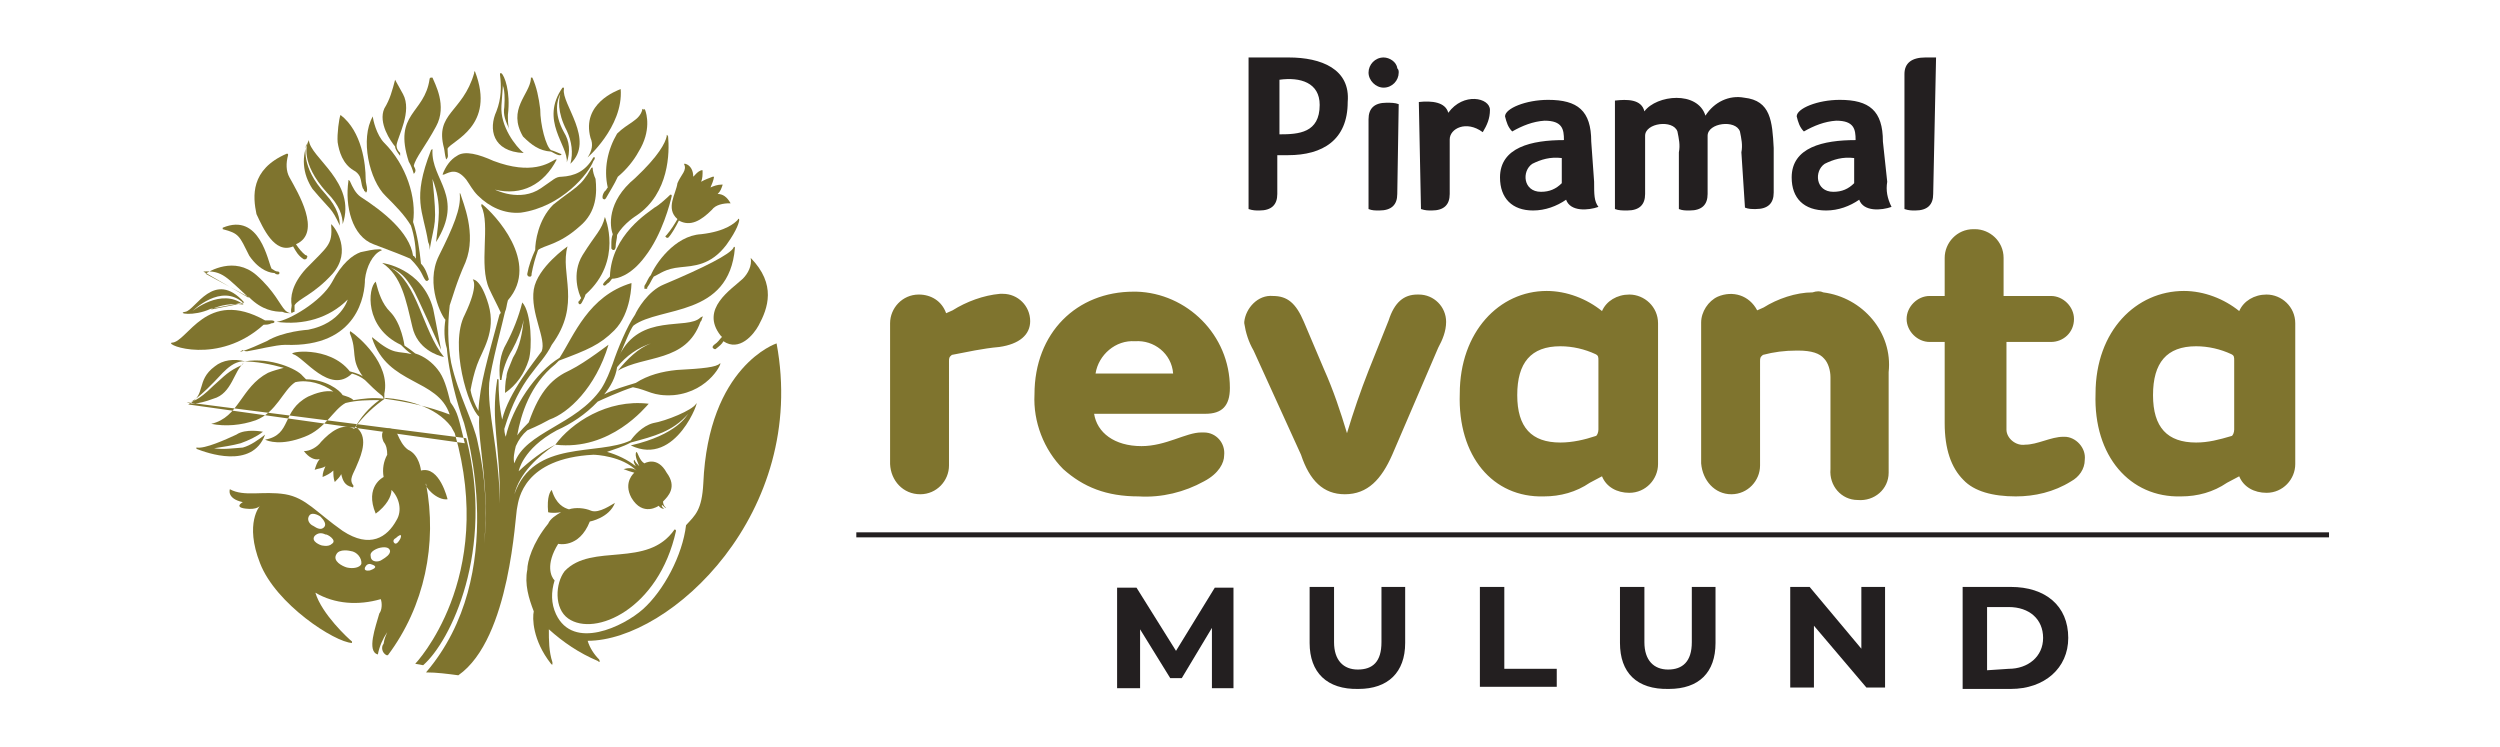 <?xml version="1.0" encoding="utf-8"?>
<!-- Generator: Adobe Illustrator 25.4.1, SVG Export Plug-In . SVG Version: 6.00 Build 0)  -->
<svg version="1.1" id="Layer_1" xmlns="http://www.w3.org/2000/svg" xmlns:xlink="http://www.w3.org/1999/xlink" x="0px" y="0px"
	 viewBox="0 0 348 104" style="enable-background:new 0 0 348 104;" xml:space="preserve">
<style type="text/css">
	.st0{fill-rule:evenodd;clip-rule:evenodd;fill:#7F742E;}
	.st1{fill-rule:evenodd;clip-rule:evenodd;fill:#231F20;}
	.st2{fill:#231F20;}
</style>
<g>
	<g>
		<g>
			<g>
				<path class="st0" d="M82.6,22.4c0.2-0.2,0.2-0.4,0.2-0.5c-0.2,0-0.2,0-0.2,0l0,0c-1.1,2-2.7,2.6-4.4,2.7c-0.9,0-1.1,0.4-2.9,1.6
					c-2.9,2-6.4,0.2-6.4,0.2c3.7,0.9,6.8-0.7,8.6-4.2l0,0c0,0,0,0-0.2,0c-0.9,0.5-3.3,2.2-8.6,0.2c-2-0.9-4-1.5-5.1-0.7
					c-0.9,0.5-1.6,1.5-2,2.6l0,0c0,0,0,0,0.2,0c0.9-0.4,1.8-0.9,3.1,0.7c0.5,0.7,0.9,1.5,1.6,2.2c1.6,1.6,3.7,2.6,6,2.4
					C78.2,28.8,82,24.1,82.6,22.4L82.6,22.4z"/>
				<path class="st0" d="M34.4,48.9c1.3-0.2,4-0.9,5.3-0.9c10.2,0.4,11.1-7.1,11.1-9.1c0.2-1.8,1.1-3.5,2.2-4c0.2,0,0.2-0.2-0.2-0.2
					c-0.9,0-1.6,0.2-2.6,0.4c-1.1,0.4-2.6,1.5-4,4.2c-1.5,2.7-6,5.3-7.7,5.5l0,0l0,0c3.7,0.5,7.3-0.5,9.9-3.1c0,0-0.9,3.3-5.5,4.2
					c0,0-3.5,0.2-5.8,1.6c-1.1,0.5-2.4,1.1-3.7,1.5C34,48.5,33.6,48.9,34.4,48.9L34.4,48.9z"/>
				<path class="st0" d="M62.3,69.5c0,0-1.1-4.7-3.7-4c0,0-0.2-2.2-1.8-2.9c-0.7-0.5-1.1-1.3-1.5-2.2c-0.2-0.5-0.9-0.9-1.5-0.7
					c-1.1,0.4-0.4,1.8-0.4,1.8c0.4,0.5,0.5,1.1,0.5,1.8c-0.5,0.9-0.7,2-0.5,3.1c0,0-2.7,1.3-1.1,5.1c1.5-1.1,2.2-2.4,2.2-3.3
					c1.1,1.1,1.5,2.9,0.7,4.2c-1.3,2.4-3.7,4-7.5,1.5c-3.7-2.6-5.1-4.6-8-5.1c-3.1-0.5-5.7,0.4-7.7-0.7c0,0-0.5,1.3,1.8,1.8
					c0,0-1.3,0.7,0.4,0.9c1.6,0.2,2-0.4,2-0.4s-2.2,2.4,0,8c2.2,5.7,10.4,11,12.8,11.1l0,0c0,0,0,0,0-0.2c-0.5-0.4-4.2-3.8-5.1-6.8
					c2.7,1.6,6,1.8,9.1,0.9c0.2,0.5,0.2,1.5-0.2,2c-0.5,1.8-1.8,5.3-0.2,5.7l0,0c0.2-1.1,0.7-2.2,1.3-3.1c-0.2,0.5-0.4,0.9-0.5,1.6
					c-0.4,0.5-0.2,1.3,0.4,1.6h0.2c5.1-6.8,6.9-15.5,5.3-23.9C59,67.7,60.8,69.7,62.3,69.5L62.3,69.5z M43.1,71.7L43.1,71.7
					c0.5-0.5,1.5,0.2,1.5,0.2c0.5,0.5,0.9,1.1,0.5,1.5c-0.4,0.4-0.9,0.2-1.5-0.2C43.1,73,42.6,72.3,43.1,71.7L43.1,71.7L43.1,71.7z
					 M46.2,75.7L46.2,75.7c-0.5,0.5-1.5,0.2-1.5,0.2s-1.5-0.5-0.9-1.3c0.4-0.4,0.9-0.5,1.5-0.2C45.5,74.3,47,75.2,46.2,75.7
					L46.2,75.7z M50.3,78.5L50.3,78.5c-0.2,0.5-1.1,0.7-2,0.5c-0.7-0.2-2-0.9-1.5-1.8c0.4-0.9,2-0.5,2-0.5
					C49.7,76.8,50.4,77.7,50.3,78.5L50.3,78.5L50.3,78.5z M51.5,79.4L51.5,79.4c0,0-0.9,0.2-0.7-0.4c0.2-0.4,0.4-0.5,0.7-0.5
					c0,0,0.9,0.2,0.7,0.5C52.1,79.2,51.5,79.4,51.5,79.4L51.5,79.4L51.5,79.4z M53.2,77.9L53.2,77.9c-0.5,0.4-1.6,0.4-1.6-0.5
					c-0.2-0.7,1.1-1.1,1.1-1.1c0.7-0.2,1.5-0.2,1.6,0.4C54.3,77.2,53.7,77.6,53.2,77.9L53.2,77.9z M55.6,75.2L55.6,75.2
					c0,0-0.4,0.7-0.7,0.4c-0.2-0.2-0.2-0.5,0.2-0.7c0,0,0.5-0.5,0.7-0.4C55.9,74.8,55.6,75.2,55.6,75.2L55.6,75.2z"/>
				<path class="st0" d="M108.1,47.8c0,0-9.5,3.1-10.2,19.5c-0.2,3.7-1.1,4.4-2.4,5.8c-0.5,4.2-3.1,9.1-6,11.7
					c-2.7,2.4-9.7,5.8-12.1,0.7c-0.7-1.5-0.7-3.1-0.2-4.7c-0.5-0.5-1.3-2.2,0.5-5.1c0,0,2.9,0.7,4.4-3.1c0,0,2.7-0.5,3.5-2.6l0,0
					l0,0c-0.4,0.2-2.2,1.5-3.3,1.1c-0.9-0.4-2.2-0.5-3.1-0.2c-0.7-0.2-1.8-0.7-2.4-2.7l0,0l0,0c-0.2,0.2-0.7,0.9-0.5,3.1l0,0
					c0,0,0.5,0.2,1.8,0c-0.7,0.4-1.5,0.9-1.8,1.6c-2.2,2.7-2.9,5.3-2.9,6.4c-0.4,2,0.2,4,0.9,5.8c-0.2,0.9-0.2,4,2.4,7.3
					c0.2,0.2,0.2,0.2,0.2-0.2c-0.5-1.5-0.5-3.1-0.5-4.6c2,1.8,4.2,3.3,6.8,4.4c0.2,0.2,0.4,0.2,0.2-0.2c-0.7-0.7-1.3-1.6-1.6-2.6
					C93.3,89.2,112.5,71.4,108.1,47.8L108.1,47.8z"/>
				<path class="st0" d="M79.1,86.1c3.7,2.6,12.6-1.3,15-12.2c0-0.2-0.2-0.2-0.2-0.2c-3.8,5.5-11.5,1.8-15.3,5.8
					C77.3,81.2,77.1,84.7,79.1,86.1L79.1,86.1z"/>
				<path class="st0" d="M85.3,32.6c-0.2,0.5-0.2,0.9-0.2,1.5c0,0,0,0.4,0,0.5l0.2,0.2c0.2,0,0.2,0,0.2,0c0.2-0.2,0.2-0.4,0.2-0.5
					c0-0.5,0.2-1.1,0.2-1.6c0.9-1.6,2.7-2.7,2.7-2.7c4.6-3.1,4.6-8.9,4.4-11c-0.2-0.4-0.2-0.2-0.2,0c-0.2,0.9-1.1,2.7-4.4,5.8
					C84.4,28.1,84.9,31.6,85.3,32.6L85.3,32.6z"/>
				<path class="st0" d="M34.7,35.6c1.5,2.2,3.1,2.4,3.5,2.4c0.2,0.2,0.4,0.2,0.5,0.2c0,0,0.2,0,0.2-0.2c0-0.2-0.2-0.2-0.2-0.2
					c-0.4,0-0.5-0.2-0.9-0.4c-0.5-0.9-1.6-7.9-6.8-5.7c0,0,0,0,0,0.2l0,0C33.3,32.5,33.3,32.8,34.7,35.6L34.7,35.6z"/>
				<path class="st0" d="M34.7,41.4c1.8,1.8,3.5,2,4.6,2c0.4,0.2,0.9,0.2,1.3,0.2c0.2-0.2,0.4-0.2,0.4-0.2c0-0.4,0-0.5,0-0.9
					c0.5-0.9,2.7-1.5,5.3-4.4c2.7-3.1,0.4-6.4-0.2-6.9l0,0c0,0,0,0,0,0.2c0.2,2.7-0.5,2.9-3.5,6c-2,2.2-2.2,4-2,5.1
					c0,0.4-0.2,0.7,0,1.1c-0.4,0-0.7-0.2-0.9-0.4c-0.7-0.7-1.5-2.7-4-4.9c-3.1-2.7-6.6-0.5-7.1-0.2 M28.3,37.8L28.3,37.8
					c2.7-0.2,3.3,0.9,6.4,3.7L28.3,37.8z"/>
				<path class="st0" d="M84.6,26.1c-0.2,0.2-0.2,0.4-0.4,0.5c-0.4,0.5-0.4,1.1-0.2,1.1c0.2,0.2,0.4-0.2,0.4-0.2
					c0.5-0.9,1.1-1.8,1.6-2.9c1.1-0.9,2.2-2.2,2.9-3.5c1.8-2.9,1.1-5.3,0.9-5.8c-0.2-0.2-0.2-0.2-0.2,0c-0.2-0.2-0.2-0.2-0.2,0
					c-0.4,1.5-2,1.8-3.5,3.3C84.6,20.8,84,23.5,84.6,26.1L84.6,26.1z"/>
				<path class="st0" d="M76.7,21.1c0.4,0.2,0.7,0.4,1.1,0.5c0.2,0,0.2,0,0.2,0c0.2,0,0.2-0.2,0-0.2l0,0c-0.5-0.2-0.9-0.4-1.3-0.5
					c-0.7-0.5-1.5-3.5-1.5-5.7c-0.2-1.6-0.5-3.1-1.1-4.4c0,0,0,0-0.2,0c0,0,0,0,0,0.2c-0.2,2.2-3.3,4.2-1.1,8
					C74,20.2,75.1,21,76.7,21.1L76.7,21.1z"/>
				<path class="st0" d="M49.2,23.7c0.4,0.2,0.7,0.5,0.9,0.9c0.2,0.5,0.2,1.1,0.4,1.6c0.2,0.2,0.2,0.4,0.2,0.4
					c0.2,0,0.2,0.2,0.2,0.2c0.2,0,0.2-0.4,0.2-0.4c0-0.5-0.2-0.9-0.2-1.5c0-2-0.5-6.6-3.5-8.9l0,0l0,0c-0.2,0.4-0.5,2.7-0.4,3.8
					C47.2,21.1,47.7,22.8,49.2,23.7L49.2,23.7z"/>
				<path class="st0" d="M40.8,34.3c0.4,0.7,0.7,1.3,1.5,1.8c0.2,0,0.4,0,0.4-0.2c0.2-0.2,0-0.4-0.2-0.4l0,0
					c-0.5-0.4-0.9-0.9-1.3-1.5c3.7-1.6,0.2-7.3-0.9-9.3c-0.5-0.9-0.5-2-0.2-3.1c0-0.2,0-0.2-0.2-0.2c-5.1,2.2-4.7,6-4.2,8.4
					C36.6,31.7,38.2,35.4,40.8,34.3L40.8,34.3z"/>
				<path class="st0" d="M70.5,52.5c-0.2,0.7-0.2,2-0.2,2.2l0,0l0,0c1.6-1.1,2.7-2.7,3.3-4.6c0.5-1.6,0.4-6.6-0.9-8
					c-0.5,2-1.3,4-2.2,5.7c-0.9,1.5-1.1,3.3-0.9,5.1h0.2c0.2-1.5,0.7-2.9,1.5-4.2c0.7-1.3,1.3-2.7,1.6-4.2c-0.2,1.8-0.5,3.7-1.5,5.3
					C70.9,51.1,70.5,51.8,70.5,52.5L70.5,52.5z"/>
				<path class="st0" d="M60.7,33.7L60.7,33.7L60.7,33.7c4-6.4-0.7-8.6-0.5-12.8c0-0.2,0-0.2-0.2,0c-2.7,6.9-1.1,8.4-0.4,12.8
					c0.2,0.4,0.2,0.7,0.2,1.1l0,0l0,0c0.7-4.2,1.1-3.1,0.4-9.9C61.6,28.6,61,30.8,60.7,33.7L60.7,33.7z"/>
				<path class="st0" d="M72.9,21.3C72.9,21.3,73.1,21.3,72.9,21.3C73.1,21.3,73.1,21.3,72.9,21.3c-1.1-0.9-3.3-3.7-3.1-6.6
					c0.2-2.6,0.2-2.9,0.2-2.9c-0.2,0,0.4,0.2,0.2,3.1c-0.2,1.1,0.2,2,0.7,3.1c-0.2-0.5-0.2-1.3-0.2-2c0.4-3.3-0.5-5.5-0.9-5.8h-0.2
					c0,0,0,0,0,0.2c0.2,1.6,0.2,3.3-0.5,5.1C68,17.9,68.5,21.1,72.9,21.3L72.9,21.3z"/>
				<path class="st0" d="M29.3,43.1c1.5-0.7,3.1-0.9,4.6-0.7l0,0l0,0c-3.1-2.4-7.1,0.9-7.1,0.9s4-4,7.1-1.1 M34,42.1L34,42.1
					c-4.2-4.7-6.8,1.1-8.2,1.3c-1.3,0.2,1.1,0.7,3.5-0.4L34,42.1z"/>
				<path class="st0" d="M47.3,31.4c0-0.9-0.2-2.4-2-4.4c-3.5-3.8-2.7-6.6-2.7-6.8l0.2-0.2c0,0-1.1,2.6,2.7,6.8
					c1.8,1.8,2.2,3.3,2.2,4.4c2-5.8-4.6-9.3-4.7-11.7l0,0l0,0c-1.1,2.2-0.9,4.7,0.5,6.8C46.1,29.4,46.1,28.8,47.3,31.4L47.3,31.4z"
					/>
				<path class="st0" d="M78.9,22.6c0.5-1.5,0.4-2.9-0.4-4.2c-1.5-2.7-0.9-4.6-0.5-5.3c0.2-0.2,0.2-0.2,0,0
					c-0.2,0.7-0.5,2.4,0.9,5.1c0.7,1.5,0.9,3.1,0.5,4.6c3.5-3.3-1.3-8.4-0.9-10.4v-0.2c0,0,0,0-0.2,0l0,0
					C75.1,16.8,79.1,20.2,78.9,22.6L78.9,22.6z"/>
				<path class="st0" d="M57.2,31.4c0.5,1.5,0.7,3.1,0.7,4.6c-0.2-0.2-0.2-0.4-0.4-0.4c-0.5-3.3-4.2-6.2-7.3-8.2
					c-0.7-0.5-1.1-1.3-1.5-2.2c-0.2-0.2-0.2-0.2-0.2,0c-0.5,3.5,0.5,7.7,3.5,8.8c2.4,0.9,4.2,1.6,5.1,2c1.8,1.8,1.6,2.4,2.2,3.1
					c0.2,0,0.2,0,0.2,0l0.2-0.2c-0.2-0.7-0.5-1.6-1.1-2.2c-0.2-2-0.5-4-1.1-5.8c0.5-3.3-0.9-7.9-4-11c-1.1-1.1-1.6-3.3-1.6-3.7l0,0
					l0,0c-1.8,3.1-0.5,8.9,1.8,11.1C55,28.6,56.3,29.9,57.2,31.4L57.2,31.4z"/>
				<path class="st0" d="M104.5,35.9C104.5,35.9,104.3,35.9,104.5,35.9c0.2,1.1-0.4,2.2-1.1,2.9c-1.6,1.5-6,4.2-3.1,7.9l0.2,0.2
					c-0.4,0.4-0.5,0.7-1.1,1.1l0,0c-0.2,0.2-0.2,0.2-0.2,0.4c0.2,0.2,0.2,0.2,0.4,0.2l0,0c0.5-0.4,0.9-0.7,1.1-1.1
					c2.2,1.5,4.2-0.9,4.9-2.2C106.9,42.9,108.1,39.6,104.5,35.9L104.5,35.9z"/>
				<path class="st0" d="M86.4,12.4L86.4,12.4L86.4,12.4c-0.5,0.2-5.5,2-4.2,6.8c0.4,0.9,0.2,1.8-0.4,2.7
					C81.5,22.2,86.8,17.7,86.4,12.4L86.4,12.4z"/>
				<path class="st0" d="M84.9,38.5c-0.4,0.4-0.5,0.5-0.7,0.7c0,0-0.4,0.4-0.2,0.5c0.2,0.2,0.5-0.2,0.5-0.2c0.4-0.2,0.5-0.5,0.7-0.7
					c0.7,0,2.6-0.4,4.6-3.1c2.4-3.1,3.5-7.5,3.7-8.4c0-0.2,0-0.2-0.2-0.2c-0.4,0.4-1.6,1.5-2.2,1.8C90.4,29.5,85.1,32.6,84.9,38.5
					L84.9,38.5z"/>
				<path class="st0" d="M54.3,37.2c1.6,0.7,2.2,1.5,3.1,2.9c0.7,1.1,3.7,8,4,8.6c-0.5-2.7-1.1-5.7-1.1-5.7
					c-1.5-5.7-7.1-6.4-7.1-6.4c2.7,1.8,3.3,5.1,4.2,8.9c0.7,3.1,3.5,4,4.4,4.2C58.8,46,58.1,39.2,54.3,37.2
					C53.9,36.8,54.1,37,54.3,37.2L54.3,37.2z"/>
				<path class="st0" d="M29.8,62.4c1.3-0.2,2.6-0.4,3.7-0.7c1.1-0.4,2.2-0.9,3.1-1.6l0,0c0,0-2.4-0.5-3.7,0.4
					c-1.5,0.7-4.4,2-5.5,1.8c0,0-0.2,0,0,0.2c1.3,0.5,7.7,2.9,9.5-2c-0.9,0.7-2,1.5-3.1,1.8C32.4,62.4,31.1,62.6,29.8,62.4
					L29.8,62.4z"/>
				<path class="st0" d="M63.8,94c7.3-5.1,7.9-22.5,8.2-23.4c0.2-1.1,0.9-6.8,10.6-7.3c0.4,0,4,0.2,6,2.2c-0.5-0.4-1.1-0.4-1.8-0.2
					l0,0l0,0c0.5,0.2,1.1,0.4,1.5,0.5c0,0-1.6,1.3-0.4,3.5c1.6,2.7,3.8,1.1,3.8,1.1c0.2,0.4,0.9,0.5,0.7,0.4
					c-0.2-0.2-0.4-0.4-0.2-0.5c0.2,0.2,0.5,0.5,0.5,0.4c-0.4-0.4-0.4-0.7-0.4-0.9c0.7-0.7,2-2,0.5-4c-1.3-2.4-3.1-1.3-3.1-1.3
					c-0.7-0.4-0.9-1.5-1.1-1.6l0,0l0,0c-0.4,0.4,0.4,2,0.4,2c-0.4-0.4-0.5-0.5-0.7-0.9l0,0l0,0c-0.2,0.2,0,0.5,0.2,0.9
					c-1.1-0.9-2.6-1.6-4-2c1.1-0.4,2.2-0.7,3.3-1.3c3.3-0.9,5.8-1.5,8-4c-0.2,0.2-1.5,2.9-8,4.4c6.4,3.1,9.7-6.8,9.1-5.8
					c-0.5,0.9-4.2,2.4-6,2.7c-1.5,0.4-2.7,1.8-3.1,2.4c-4.6,2.2-13.5-0.2-16.2,7.5c0.7-2.9,3.3-5.3,5.7-6.9c7.7,0.9,12.6-5.3,13-5.7
					l0,0l0,0c-5.8-0.7-10.8,2.7-13,5.7c-1.8,0.9-3.5,2.2-5.1,3.7c0,0,0.5-3.1,5.3-5.7c2-0.9,4-2.2,5.7-4c0.4-0.2,3.3-1.5,4.9-2
					c2.2,0.4,2.7,1.3,5.7,1.1c5.1-0.5,6.9-4.9,6.4-4.4c-0.5,0.5-2.2,0.7-6,0.9c-2,0.2-4,0.7-5.7,1.8c-1.6,0.5-3.1,0.9-4.4,1.6
					c0.9-1.1,1.6-2.4,1.8-3.8c1.3-1.6,2.9-2.7,4.7-3.3c-1.8,0.7-3.3,2.2-4.6,3.8c3.7-2.2,9.5-1.1,11.5-6.8c0.2-0.2,0.2-0.4,0.2-0.4
					c0.2-0.5,0.2-0.4-0.2-0.2c-1.8,1.8-8.4-0.7-11.3,5.3c0.4-0.7,1.5-3.7,2-4.2c3.7-2.7,13.3-1.1,14.1-10.8c0-0.2-0.2-0.2-0.2,0
					c-0.5,0.9-4,2.7-9.7,5.1c-2.2,0.9-3.7,3.5-4,4.2c-1.1,1.6-2.4,4.7-3.1,6.8c-0.4,1.1-0.9,2.4-1.6,3.5c-3.5,5.1-10.6,6-12.1,10.4
					c-0.2-0.7,0-1.6,0.2-2.4c0.4-0.9,0.9-1.6,1.6-2.2c0.4-0.2,1.3-0.5,3.1-1.5c2.6-0.9,6.4-4.4,8.2-10.4c0.2-0.2-3.1,2.4-5.3,3.5
					c-2.4,1.1-4.2,2.7-5.8,7.3c-0.5,0.5-1.1,1.1-1.6,1.8c0.5-2.9,1.8-7.1,5.3-9.9c0.2-0.2,0.4-0.4,0.5-0.5c4-1.5,5.7-2.2,7.7-4.2
					c2.4-2.4,2.4-6.6,2.4-6.6c-6,1.8-8,7.3-10,10.4c-3.3,2-6.6,6.9-7.5,11c0,0-0.2-0.5-0.2-1.1c2.2-7.3,5.1-8.6,6.6-11.7
					c4.2-5.7,1.1-9.9,2.2-13.7c0,0-4.2,2.9-4.7,6c-0.5,3.3,1.8,6.9,1.1,8.6c-0.9,1.3-4.6,5.7-5.5,9.5c-0.4-1.8-0.5-3.7-0.5-5.5
					c0-0.2-0.2-0.2-0.2,0c-0.9,6,0.4,8.6,0.4,17.2c-0.2-8-1.8-12.8-1.5-16.8c0.2-2.2,2-8.9,2.2-9.9c0.2-0.4,0.2-0.9,0.4-1.6l0,0
					c4.6-5.3-2-12.1-3.5-13.3c-0.2-0.2-0.2,0-0.2,0.2c1.3,2.6-0.4,8.2,1.1,11.5c0.5,1.1,1.1,2.2,1.6,3.3c0,0.2-0.2,0.2-0.2,0.4
					c-1.6,6-2.7,9.5-2.9,13.3c-0.5-0.9-0.9-1.8-1.1-2.9c0.2-1.1,0.5-2.4,0.9-3.5c0.7-2,2.7-4.6,1.6-8.4c-1.1-3.7-2.2-3.5-2.2-3.5
					s0.9,0.7-1.1,4.9c-2.2,4.2,0.5,13,2,14.2c-0.2,4,1.5,9.7,0.7,17.7c0.4-4.7,0.2-9.3-0.9-14.1c-0.5-2.7-2.7-6.6-3.7-11.1
					c-0.5-2.7-0.5-5.3-0.2-8c0.4-1.1,0.9-3.1,2.2-6c1.6-4-0.4-8.4-0.7-9.5C64,26.8,64,26.8,64,27c0.2,2-0.9,4.6-2.9,8.6
					s0.5,8.6,0.9,8.9c-0.2,1.3-0.2,2.7,0.2,4c0.4,4.7,2.2,9.9,2.4,10.4c0.2,0.9,6.4,21-5.3,34.7C60.8,93.6,62.3,93.8,63.8,94
					L63.8,94L63.8,94z M77.1,61.9L77.1,61.9L77.1,61.9z"/>
				<path class="st0" d="M74.5,34.8c-0.5,1.1-0.9,2.2-1.1,3.3v0.2l0.2,0.2h0.2c0.2,0,0.2-0.2,0.2-0.4c0.2-1.1,0.5-2.2,0.9-3.3
					c0.9-0.7,2.9-0.7,5.8-3.3c2.4-2,2.4-4.7,2.2-6.6c-0.2-0.4-0.4-1.1-0.4-1.5c0-0.2-0.2,0-0.2,0c-1.5,2.7-2.2,2.6-5.3,5.1
					C74.9,30.6,74.5,33.7,74.5,34.8L74.5,34.8z"/>
				<path class="st0" d="M36.7,45.2c0.4,0,0.7,0,1.1-0.2c0,0,0.4,0,0.4-0.2c0-0.2-0.4-0.2-0.4-0.2c-0.4,0-0.5,0-0.9,0
					c-8.2-4.6-10.8,3.1-13,3.1C22.9,48,30.4,50.9,36.7,45.2L36.7,45.2z"/>
				<path class="st0" d="M64.7,61.7c-0.9-3.5-0.9-4.2-2-5.7c-0.5-2-0.9-3.5-1.8-4.6c-0.7-0.9-1.8-1.8-3.1-2.2
					c-0.5-0.4-0.9-0.7-1.5-1.1c0,0-0.4-3.1-2-4.7c-1.1-1.1-1.6-2.6-2-4.2c-1.1,0.9-1.6,6.4,3.5,8.8c0.5,0.5,0.9,0.9,1.5,1.3
					c-2-0.5-2.4,0.2-5.3-2.2c-0.2-0.2-0.2-0.2-0.2,0c2.2,6.6,9.1,5.5,10.8,10.6c-2.9-1.1-6-1.8-9.1-2.2c0-0.4,0-0.5,0-0.7
					c0.9-4.2-3.7-8-4.6-8.6c-0.2-0.2-0.2,0-0.2,0.2c1.1,2.6,0,3.5,1.8,6c-0.5-0.4-1.8-0.7-1.8-0.7c-2.9-3.7-8.9-2.7-7.9-2.4
					c1.5,0.4,5.1,5.7,8.2,2.7c0.7,0.2,1.3,0.5,1.8,0.9c0.7,0.7,1.5,1.5,2.4,2.2c0.2,0.2,0.2,0.4,0.2,0.4c-1.5-0.2-2.9,0-4.2,0.2
					c-0.4-0.4-0.9-0.5-1.5-0.7c-0.4-0.7-2.4-2.2-5.1-2.2c-0.2-0.2-0.4-0.4-0.5-0.5c-0.7-0.9-4.4-2.6-8-2c-1.5-0.4-3.1-0.2-4.2,0.7
					c-2.7,2-1.1,4-3.7,5.3 M26,56L26,56c0.4,0.2,1.3,0.4,3.7-0.5c2.6-0.7,2.9-4,4.2-4.9c0,0-0.2,0-0.2,0.2c-2,0.9-2.4,1.5-4,2.9
					c-2.2,2.2-3.1,2.2-3.1,2.2s0.9-0.2,4.4-4c0.7-0.7,1.6-1.5,2.7-1.6c2,0,4,0.4,5.8,0.9c-0.7,0.2-1.5,0.4-2.2,0.7
					c-3.8,2-4,6.2-7.9,7.1l0,0l0,0c2,0.4,4.2,0.2,6.2-0.5c2.9-1.1,3.8-4.2,5.5-5.3c1.8-0.4,3.8,0.2,5.3,1.3
					c-1.1-0.2-2.4,0.2-3.5,0.7c-3.8,2-2.2,5.3-6,6l0,0l0,0c0.4,0.2,2.2,0.9,5.5-0.4c2.9-1.1,4-3.8,5.7-4.7c1.6-0.4,3.1-0.4,4.7-0.4
					c-1.5,1.1-2.6,2.4-3.5,4c-1.6-0.9-3.3,0.4-4.6,1.8c-0.5,0.7-1.5,1.3-2.4,1.3l0,0l0,0c0.7,0.9,1.5,1.3,2.2,1.1
					c-0.4,0.5-0.5,0.9-0.7,1.5l0,0l0,0c0.5-0.2,1.1-0.2,1.5-0.5c-0.2,0.5-0.4,0.9-0.4,1.5l0,0l0,0c0.5-0.2,1.1-0.5,1.5-0.9
					c0,0.5,0,1.1,0.2,1.6l0,0l0,0c0.4-0.4,0.7-0.7,0.9-1.1c0.2,0.9,0.5,1.6,1.5,1.8c0.2,0.2,0.2-0.2,0.2-0.2c-0.7-0.9,0-1.6,0.5-2.9
					c0.7-1.6,1.6-4-0.2-5.3c1.1-1.5,2.6-2.9,4.2-4c2.7,0.2,6.9,1.1,9.1,4c0.2,0.4,0.4,0.7,0.5,0.9c5.8,20.3-5.5,32.1-5.5,32.1
					l1.1,0.2c3.8-3.3,10-15.9,6-31.6L26,56z"/>
				<path class="st0" d="M80.6,42.3c0.2,0.2,0.4-0.2,0.4-0.2c0.2-0.4,0.4-0.7,0.5-1.1c5.3-4.7,2.7-10.8,2.7-10.8
					c-0.4,1.8-1.3,2.4-3.1,5.3c-1.6,2.6-0.5,5.5-0.2,6c-0.2,0.2-0.2,0.4-0.4,0.5C80.6,41.8,80.4,42.1,80.6,42.3L80.6,42.3z"/>
				<path class="st0" d="M62.1,22.2L62.1,22.2L62.1,22.2c0.4-0.4,0.2-0.5,0.2-1.5c0.5-1.1,6.8-3.1,3.8-10.8l0,0C66,10,66,10,66,10.2
					c-1.6,5.5-5.5,5.5-4.2,10.4C61.9,21,61.9,21.5,62.1,22.2L62.1,22.2z"/>
				<path class="st0" d="M55.7,21.7L55.7,21.7L55.7,21.7L55.7,21.7c0-0.2,0-0.4,0-0.4c-0.4-0.4-0.5-0.7-0.5-1.1
					c0.2-1.3,2.2-4.7,0.9-7.1c-0.9-1.6-1.1-2-1.1-2l0,0l0,0c-0.4,1.5-0.7,2.7-1.5,4c-0.9,2,0.9,4.6,1.5,5.3
					C55,20.8,55.4,21.3,55.7,21.7L55.7,21.7z"/>
				<path class="st0" d="M90.6,38.3c-0.4,0.4-0.5,0.9-0.9,1.5v0.2v0.2h0.2c0.2,0,0.2,0,0.2-0.2c0.4-0.5,0.5-0.9,0.9-1.5
					c0.9-0.4,1.6-1.1,3.7-1.3c1.8-0.2,4.2-0.2,6.4-3.1c1.6-2.2,1.8-3.3,1.8-3.5s-0.2-0.2-0.2,0c-0.4,0.4-1.6,1.6-5.1,2
					C93.9,32.8,91.2,36.8,90.6,38.3L90.6,38.3z"/>
				<path class="st0" d="M57.6,24.2L57.6,24.2L57.6,24.2c0.4-0.4,0.2-0.7,0-1.1c0.2-1.1,1.6-2.7,3.1-5.5c1.6-2.9-0.2-6-0.5-6.8h-0.2
					c0,0-0.2,0-0.2,0.2c-0.7,4.9-5.1,4.7-2.9,11.5C57.2,23,57.4,23.5,57.6,24.2L57.6,24.2z"/>
				<path class="st0" d="M94.3,30.5c-0.4,0.7-0.9,1.5-1.5,2.2l-0.2,0.2l0,0l0.2,0.2c0.2,0,0.2,0,0.2,0c0.5-0.5,1.1-1.6,1.5-2.4
					c1.6,0.9,3.1,0,4.6-1.5c0.5-0.7,1.6-0.9,2.4-0.9h0.2l0,0c-0.5-0.9-1.1-1.3-1.8-1.3c0.4-0.4,0.5-0.7,0.7-1.3l0,0c0,0,0,0-0.2,0
					c-0.5,0-1.1,0.2-1.5,0.4c0.2-0.5,0.4-0.9,0.5-1.5l0,0c-0.2,0-0.2,0-0.2,0c-0.5,0.2-1.1,0.4-1.6,0.7c0.2-0.5,0.2-0.9,0.2-1.6l0,0
					h-0.2c-0.5,0.2-0.7,0.5-1.1,0.9c0-0.9-0.4-1.6-1.1-1.8h-0.2l0,0c0.5,0.9-0.4,1.5-0.9,2.7C94.1,27,92.6,29,94.3,30.5L94.3,30.5z"
					/>
			</g>
		</g>
	</g>
	<g>
		<g>
			<rect x="119.2" y="74.1" class="st1" width="205" height="0.7"/>
			<g>
				<path class="st2" d="M168.7,95.8v-8.4l-4.2,7h-1.6l-4.2-6.8v8.2h-3.2v-14h2.7l5.5,8.8l5.4-8.8h2.6v14L168.7,95.8L168.7,95.8
					L168.7,95.8z"/>
				<path class="st2" d="M182.3,89.5v-7.8h3.4v7.7c0,2.5,1.3,3.8,3.3,3.8c2.1,0,3.3-1.1,3.3-3.8v-7.7h3.3v7.8c0,4.1-2.4,6.4-6.5,6.4
					C184.7,96,182.3,93.6,182.3,89.5z"/>
				<path class="st2" d="M206,81.7h3.4v11.4h7.3v2.5H206L206,81.7L206,81.7z"/>
				<path class="st2" d="M225.5,89.5v-7.8h3.4v7.7c0,2.5,1.3,3.8,3.3,3.8s3.3-1.1,3.3-3.8v-7.7h3.3v7.8c0,4.1-2.3,6.4-6.5,6.4
					C227.8,96,225.5,93.6,225.5,89.5z"/>
				<path class="st2" d="M262.4,81.7v14h-2.6l-7.3-8.6v8.6h-3.3v-14h2.7l7.2,8.6v-8.6H262.4z"/>
				<path class="st2" d="M273.2,81.7h6.7c4.8,0,8,2.6,8,7.1c0,4.2-3.3,7.1-8,7.1h-6.7V81.7z M279.6,93.1c2.7,0,4.8-1.7,4.8-4.3
					c0-2.6-1.9-4.3-4.8-4.3h-3v8.8L279.6,93.1L279.6,93.1z"/>
			</g>
		</g>
		<g>
			<path class="st2" d="M192.6,8c-1.2,0-2.1,1-2.1,2.1s1,2.1,2.1,2.1c1.2,0,2.1-1,2.1-2.1c0-0.2,0-0.4-0.2-0.6
				C194.4,8.6,193.4,8,192.6,8L192.6,8z M269.5,8c-0.6,0-1,0-1.5,0c-1.9,0-2.9,0.8-2.9,2.3v18.8c0.6,0.2,1,0.2,1.5,0.2
				c1.7,0,2.5-0.8,2.5-2.3L269.5,8L269.5,8z M197.8,29.1c0.6,0.2,1,0.2,1.5,0.2c1.7,0,2.5-0.8,2.5-2.3v-7.6c0-1.5,2.3-2.7,4.6-1
				c0.6-1,1-1.9,1-3.1c0-1.7-3.7-2.5-5.8,0.4c-0.4-1.5-2.3-1.7-4.1-1.5L197.8,29.1L197.8,29.1L197.8,29.1z M242.4,21.2
				c0.2-1,0-1.9-0.2-2.9c-0.6-1.7-4.5-1.2-4.5,0.6V27c0,1.5-0.8,2.3-2.5,2.3c-0.6,0-1,0-1.5-0.2v-7.9c0.2-1,0-1.9-0.2-2.9
				c-0.6-1.7-4.5-1.2-4.5,0.6V27c0,1.5-0.8,2.3-2.5,2.3c-0.6,0-1.2,0-1.7-0.2V14c1.7-0.2,3.7-0.2,4.1,1.5c1.7-2.3,7.4-2.9,8.5,0.6
				c1.2-1.9,3.3-2.9,5.4-2.5c3.7,0.4,3.9,3.3,4.1,7v6.2c0,1.5-0.8,2.3-2.5,2.3c-0.6,0-1,0-1.5-0.2L242.4,21.2L242.4,21.2z M194.5,27
				c0,1.5-0.8,2.3-2.5,2.3c-0.6,0-1,0-1.5-0.2V16.6c0-1.5,0.8-2.3,2.5-2.3c0.6,0,1.2,0,1.7,0.2L194.5,27L194.5,27z M178.1,18.7v-7.6
				c2.9-0.4,5.6,0.4,5.6,3.5C183.7,18.5,180.8,18.7,178.1,18.7L178.1,18.7z M179.4,8h-5.6v21.1c0.6,0.2,1,0.2,1.5,0.2
				c1.7,0,2.5-0.8,2.5-2.3v-5.4h1.5c4.8,0,8.3-2.1,8.3-7.4C188,9.6,183.9,8,179.4,8L179.4,8L179.4,8z M217.4,25.5
				c-0.8,0.8-1.7,1.2-2.9,1.2c-2.5,0-2.7-2.9-1.2-3.9c1.2-0.6,2.5-1,4.1-0.8V25.5L217.4,25.5z M221.5,19.7c0-4.3-1.9-5.8-6-5.8
				c-3.1,0-6,1.2-6,2.3c0.2,0.8,0.4,1.5,1,2.1c1.4-0.8,2.9-1.4,4.5-1.5c2.5,0,2.7,1.2,2.7,2.7c-4.5,0-8.9,1-8.9,5.2
				c0,2.9,1.7,4.6,4.6,4.6c1.7,0,3.3-0.6,4.6-1.5c0.6,1.7,3.1,1.5,4.5,1c-0.6-0.8-0.6-1.7-0.6-3.5L221.5,19.7L221.5,19.7z
				 M258.1,25.5c-0.8,0.8-1.7,1.2-2.9,1.2c-2.5,0-2.7-2.9-1.2-3.9c1.2-0.6,2.5-1,4.1-0.8V25.5L258.1,25.5z M262.1,19.7
				c0-4.3-1.9-5.8-6-5.8c-3.1,0-6,1.2-6,2.3c0.2,0.8,0.4,1.5,1,2.1c1.4-0.8,2.9-1.4,4.5-1.5c2.5,0,2.7,1.2,2.7,2.7
				c-4.5,0-8.9,1-8.9,5.2c0,2.9,1.7,4.6,4.8,4.6c1.7,0,3.3-0.6,4.6-1.5c0.6,1.7,3.1,1.5,4.5,1c-0.6-1.2-0.8-2.3-0.6-3.5L262.1,19.7
				L262.1,19.7L262.1,19.7z"/>
			<path class="st0" d="M128.1,68.8c2.3,0,4-1.9,4-4V50.3c0-0.4,0-0.6,0.4-0.9c2.1-0.4,4.3-0.9,6.6-1.1c2.8-0.4,4.3-1.7,4.3-3.6
				c0-2.1-1.7-3.8-3.8-3.8c-0.2,0-0.2,0-0.4,0c-2.3,0.2-4.7,1.1-6.6,2.3l-0.9,0.4c-0.6-1.7-2.1-2.6-3.8-2.6c-2.3,0-4,1.9-4,4v19.6
				C124,66.9,125.7,68.8,128.1,68.8L128.1,68.8z M158.5,69.1c3.2,0.2,6.4-0.6,9.1-2.1c2.1-1.1,2.8-2.6,2.8-3.6
				c0.2-1.7-1.1-3.2-2.8-3.2c-0.2,0-0.2,0-0.4,0c-2.1,0-4.9,1.9-8.3,1.9c-3.8,0-6.2-1.9-6.6-4.5h15.5c2.3,0,3.4-1.1,3.4-3.6
				c0-7.4-6-13.2-13-13.4c-0.2,0-0.2,0-0.4,0c-7.9,0-13.8,5.7-13.8,14.3c-0.2,3.8,1.3,7.7,4,10.4C150.8,67.8,154,69.1,158.5,69.1
				L158.5,69.1L158.5,69.1z M152.5,52c0.4-2.6,2.8-4.7,5.5-4.5c2.6-0.2,5.1,1.7,5.3,4.5H152.5z M187.2,68.8c3.2,0,5.1-2.1,6.6-5.5
				l6.4-14.9c0.6-1.1,1.1-2.3,1.1-3.6c0-2.1-1.7-3.8-3.8-3.8h-0.2c-1.9,0-3.2,1.1-4,3.6l-2.8,7c-1.1,2.8-2.1,5.7-3,8.7
				c-0.9-3-1.9-6-3.2-8.9l-2.8-6.6c-1.1-2.6-2.3-3.6-4.3-3.6c-2.1-0.2-3.8,1.7-4,3.6c0,0.2,0,0.2,0,0.2c0.2,1.3,0.6,2.6,1.3,3.8
				l6.6,14.5C182.3,66.9,184.2,68.8,187.2,68.8L187.2,68.8z M214.9,69.1c2.3,0,4.5-0.6,6.4-1.9l1.7-0.9c0.6,1.5,2.1,2.3,3.8,2.3
				c2.3,0,4-1.9,4-4V45c0-2.3-1.9-4-4-4c-1.7,0-3.2,0.9-3.8,2.3c-2.1-1.7-4.9-2.8-7.7-2.8c-6.6,0-12.1,5.7-12.1,14.3
				C202.9,63.5,207.8,69.3,214.9,69.1L214.9,69.1L214.9,69.1z M217.2,61.6c-4,0-6-2.1-6-6.6s1.9-6.8,6-6.8c1.7,0,3.4,0.4,4.9,1.1
				c0.4,0.2,0.4,0.4,0.4,0.9v9.6c0,0.4-0.2,0.9-0.4,0.9C220.6,61.2,218.9,61.6,217.2,61.6L217.2,61.6z M241,68.8c2.3,0,4-1.9,4-4
				V50.3c0-0.4,0-0.6,0.4-0.9c1.5-0.4,3-0.6,4.7-0.6h0.2c1.9,0,3,0.4,3.6,1.1c0.6,0.6,0.9,1.7,0.9,2.6v12.8
				c-0.2,2.3,1.5,4.3,3.8,4.3c2.3,0.2,4.3-1.5,4.3-3.8c0-0.2,0-0.4,0-0.6V51.8c0.6-5.5-3.6-10.4-9.1-11.1c-0.4-0.2-0.9-0.2-1.5,0
				c-2.3,0-4.9,0.9-6.8,2.1l-0.9,0.4c-1.1-2.1-3.4-2.8-5.5-1.9c-1.3,0.6-2.3,2.1-2.3,3.6v19.6C237,66.9,238.7,68.8,241,68.8
				L241,68.8z M280.6,69.1c2.6,0,5.3-0.6,7.7-2.1c1.1-0.6,1.9-1.7,1.9-3c0.2-1.7-1.3-3.2-2.8-3.2h-0.2c-1.7,0-3.6,1.1-5.3,1.1
				c-1.3,0.2-2.6-0.9-2.6-2.1c0-0.2,0-0.4,0-0.6V47.6h6.2c1.7,0,3.2-1.3,3.2-3.2c0-1.7-1.5-3.2-3.2-3.2h-6.6v-5.3c0-2.3-1.9-4-4-4
				c0,0,0,0-0.2,0c-2.3,0-4,1.9-4,4l0,0v5.3h-2.1c-1.7,0-3.2,1.5-3.2,3.2s1.5,3.2,3.2,3.2h2.1v11.3c0,3.6,0.9,6.2,2.6,7.9
				C274.8,68.4,277.4,69.1,280.6,69.1L280.6,69.1z M303.6,69.1c2.3,0,4.5-0.6,6.4-1.9l1.7-0.9c0.6,1.5,2.1,2.3,3.8,2.3
				c2.3,0,4-1.9,4-4V45c0-2.3-1.9-4-4-4c-1.7,0-3.2,0.9-3.8,2.3c-2.1-1.7-4.9-2.8-7.7-2.8c-6.6,0-12.3,5.5-12.3,14.3
				C291.4,63.5,296.5,69.3,303.6,69.1L303.6,69.1L303.6,69.1z M305.7,61.6c-4,0-6-2.1-6-6.6s1.9-6.8,6-6.8c1.7,0,3.4,0.4,4.9,1.1
				c0.4,0.2,0.4,0.4,0.4,0.9v9.6c0,0.4-0.2,0.9-0.4,0.9C308.9,61.2,307.4,61.6,305.7,61.6L305.7,61.6L305.7,61.6z"/>
		</g>
	</g>
</g>
</svg>
